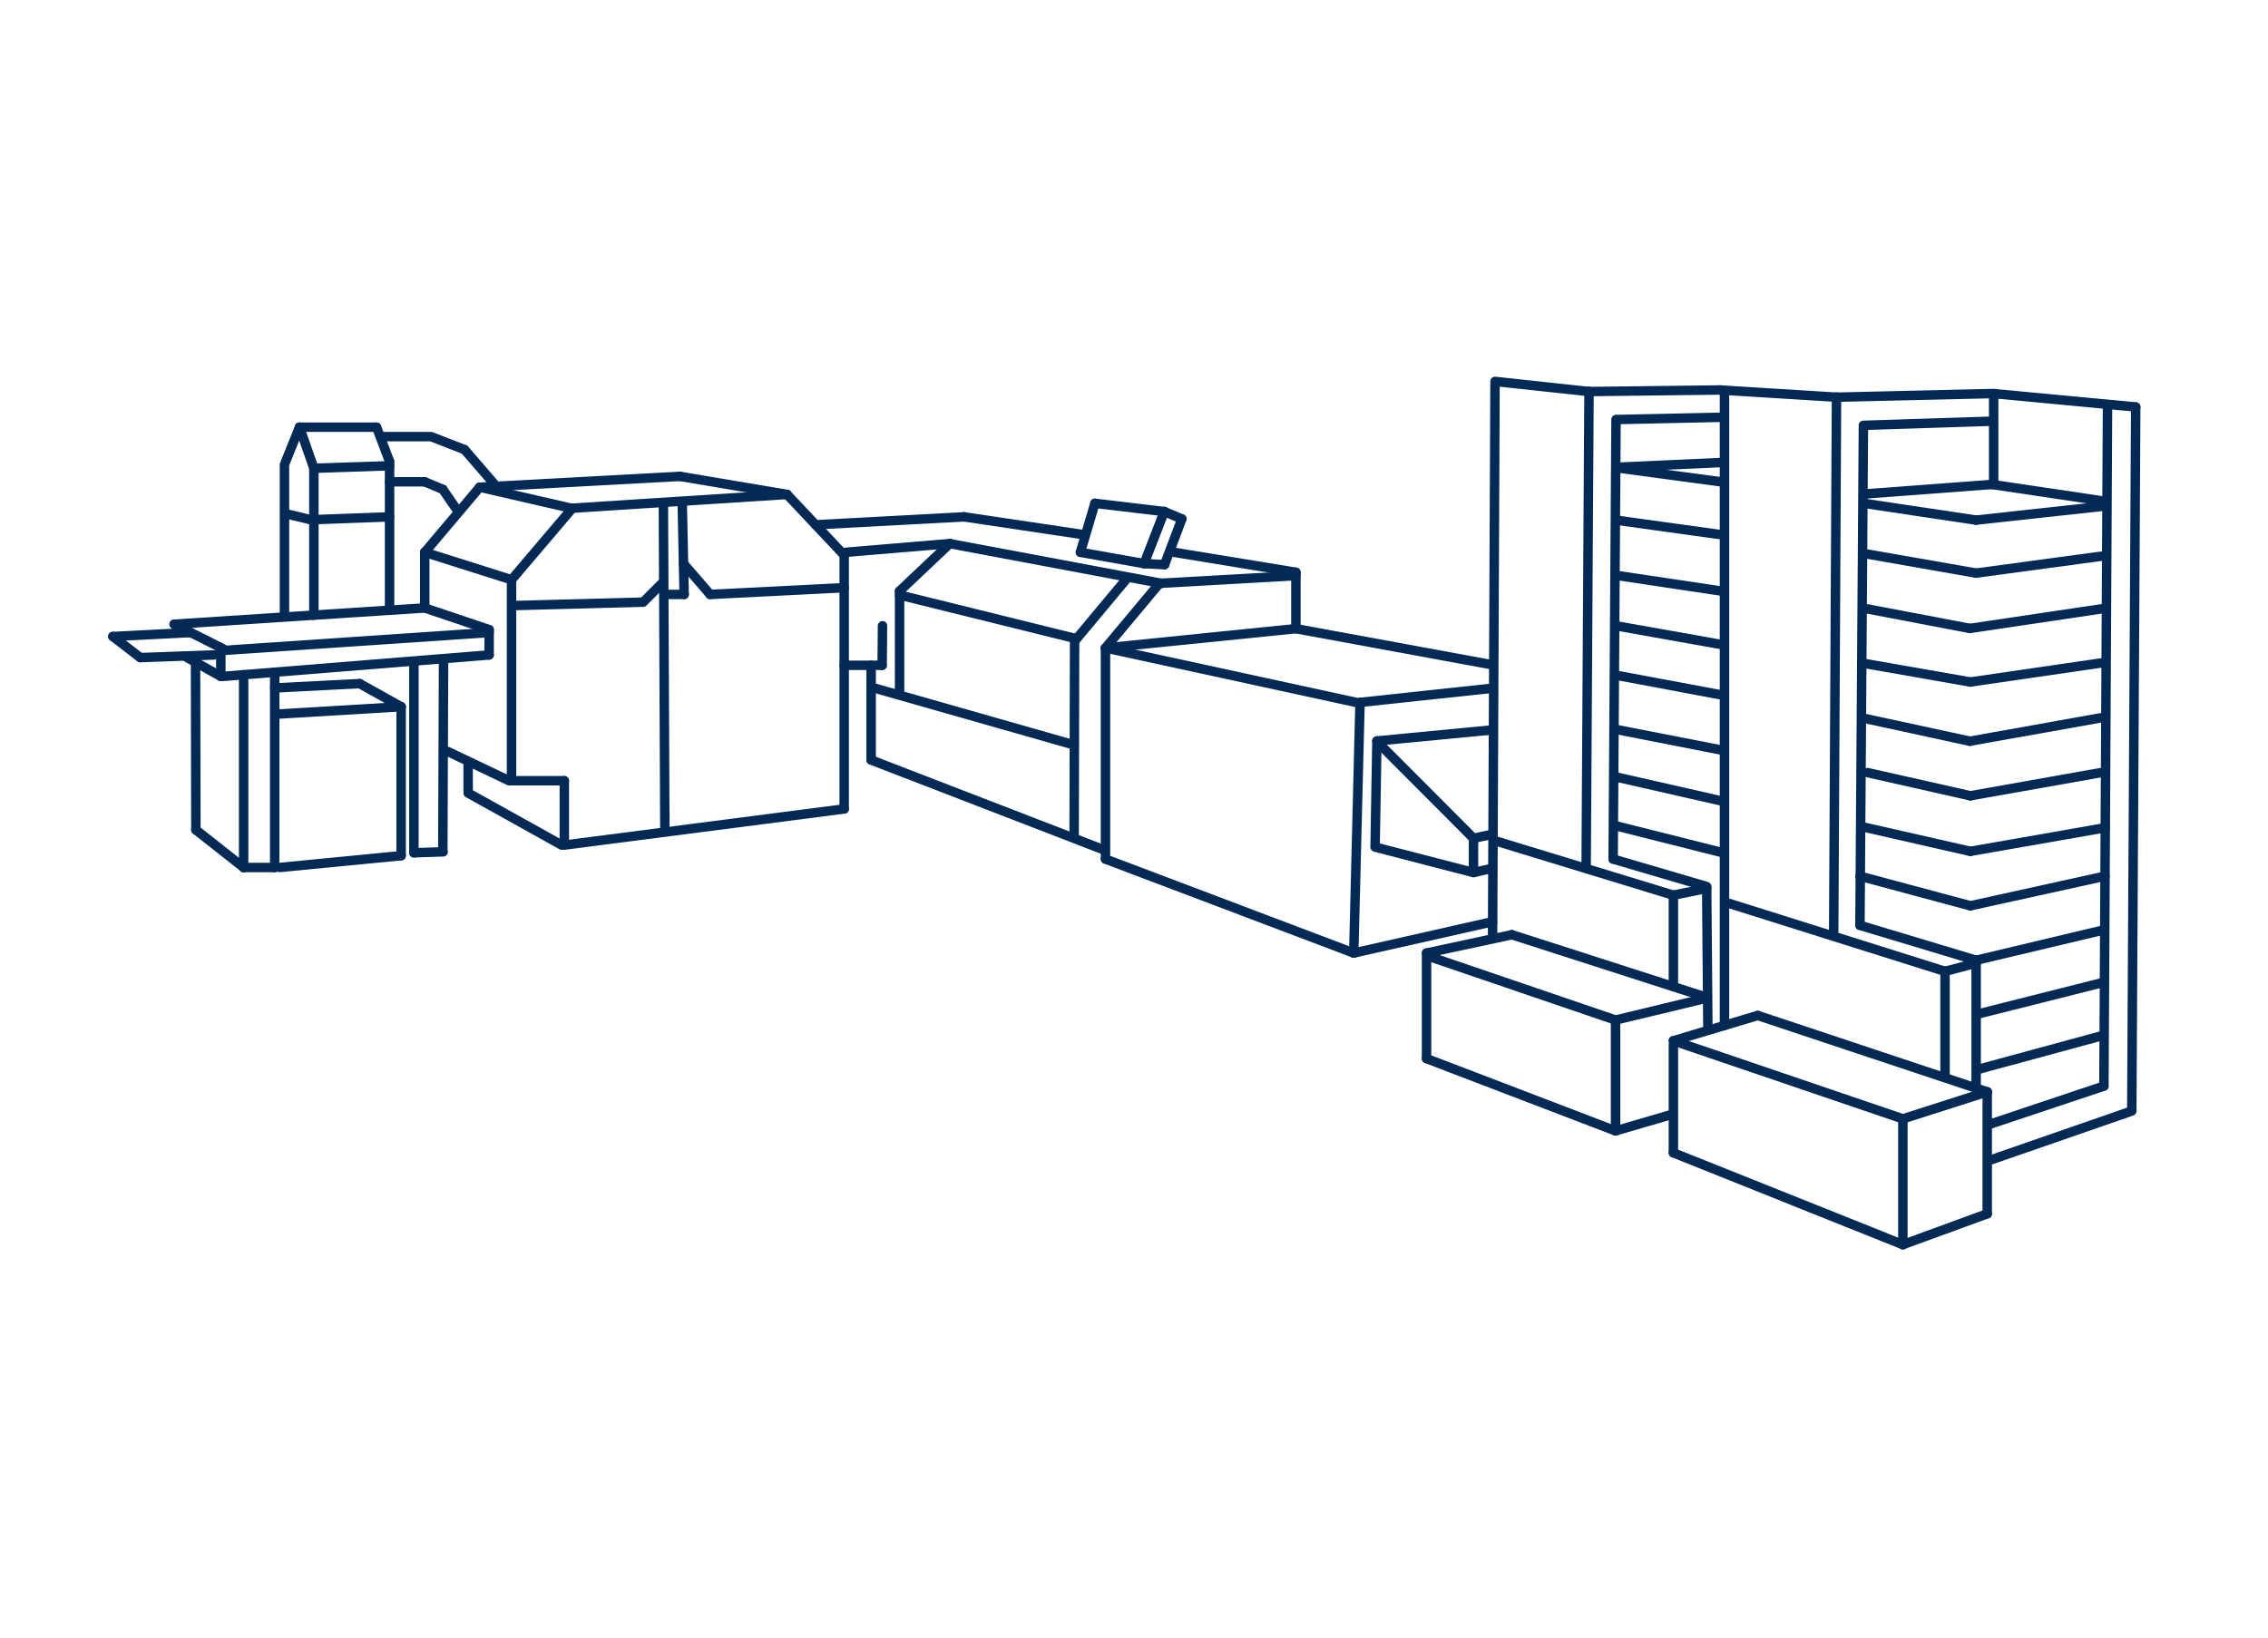 <?xml version="1.0" encoding="utf-8"?>
<!-- Generator: Adobe Illustrator 16.0.0, SVG Export Plug-In . SVG Version: 6.00 Build 0)  -->
<!DOCTYPE svg PUBLIC "-//W3C//DTD SVG 1.1//EN" "http://www.w3.org/Graphics/SVG/1.1/DTD/svg11.dtd">
<svg version="1.1" id="Ebene_1" xmlns="http://www.w3.org/2000/svg" xmlns:xlink="http://www.w3.org/1999/xlink" x="0px" y="0px"
	 width="360px" height="260px" viewBox="0 0 360 260" enable-background="new 0 0 360 260" xml:space="preserve">
<line fill="none" stroke="#032A55" stroke-width="1.5" stroke-linecap="round" stroke-miterlimit="10" x1="90.853" y1="80.686" x2="124.93" y2="78.502"/>
<line fill="none" stroke="#032A55" stroke-width="1.5" stroke-linecap="round" stroke-miterlimit="10" x1="81.196" y1="92.047" x2="90.853" y2="80.686"/>
<line fill="none" stroke="#032A55" stroke-width="1.5" stroke-linecap="round" stroke-miterlimit="10" x1="105.301" y1="80.568" x2="105.53" y2="131.447"/>
<line fill="none" stroke="#032A55" stroke-width="1.5" stroke-linecap="round" stroke-miterlimit="10" x1="124.93" y1="78.502" x2="133.997" y2="88.144"/>
<line fill="none" stroke="#032A55" stroke-width="1.5" stroke-linecap="round" stroke-miterlimit="10" x1="133.997" y1="88.144" x2="133.997" y2="128.434"/>
<line fill="none" stroke="#032A55" stroke-width="1.5" stroke-linecap="round" stroke-miterlimit="10" x1="81.196" y1="92.047" x2="81.196" y2="123.957"/>
<line fill="none" stroke="#032A55" stroke-width="1.5" stroke-linecap="round" stroke-miterlimit="10" x1="81.196" y1="123.957" x2="89.576" y2="123.957"/>
<line fill="none" stroke="#032A55" stroke-width="1.5" stroke-linecap="round" stroke-miterlimit="10" x1="89.576" y1="123.957" x2="89.576" y2="133.483"/>
<line fill="none" stroke="#032A55" stroke-width="1.5" stroke-linecap="round" stroke-miterlimit="10" x1="89.576" y1="134.173" x2="133.997" y2="128.434"/>
<line fill="none" stroke="#032A55" stroke-width="1.5" stroke-linecap="round" stroke-miterlimit="10" x1="35.053" y1="103.296" x2="35.053" y2="107.39"/>
<line fill="none" stroke="#032A55" stroke-width="1.5" stroke-linecap="round" stroke-miterlimit="10" x1="35.053" y1="103.296" x2="77.639" y2="100.426"/>
<line fill="none" stroke="#032A55" stroke-width="1.5" stroke-linecap="round" stroke-miterlimit="10" x1="35.407" y1="107.39" x2="77.639" y2="103.984"/>
<line fill="none" stroke="#032A55" stroke-width="1.5" stroke-linecap="round" stroke-miterlimit="10" x1="27.648" y1="99.106" x2="35.407" y2="103.009"/>
<line fill="none" stroke="#032A55" stroke-width="1.5" stroke-linecap="round" stroke-miterlimit="10" x1="29.715" y1="104.405" x2="35.053" y2="107.39"/>
<line fill="none" stroke="#032A55" stroke-width="1.5" stroke-linecap="round" stroke-miterlimit="10" x1="31.035" y1="105.687" x2="31.093" y2="131.761"/>
<line fill="none" stroke="#032A55" stroke-width="1.5" stroke-linecap="round" stroke-miterlimit="10" x1="38.672" y1="107.127" x2="38.672" y2="137.731"/>
<line fill="none" stroke="#032A55" stroke-width="1.5" stroke-linecap="round" stroke-miterlimit="10" x1="31.093" y1="131.761" x2="38.672" y2="137.731"/>
<line fill="none" stroke="#032A55" stroke-width="1.5" stroke-linecap="round" stroke-miterlimit="10" x1="38.672" y1="137.731" x2="43.604" y2="137.731"/>
<line fill="none" stroke="#032A55" stroke-width="1.5" stroke-linecap="round" stroke-miterlimit="10" x1="43.604" y1="137.731" x2="43.604" y2="106.729"/>
<line fill="none" stroke="#032A55" stroke-width="1.5" stroke-linecap="round" stroke-miterlimit="10" x1="65.701" y1="105.687" x2="65.701" y2="135.397"/>
<line fill="none" stroke="#032A55" stroke-width="1.5" stroke-linecap="round" stroke-miterlimit="10" x1="70.406" y1="104.788" x2="70.291" y2="134.747"/>
<line fill="none" stroke="#032A55" stroke-width="1.5" stroke-linecap="round" stroke-miterlimit="10" x1="27.648" y1="99.106" x2="67.422" y2="96.523"/>
<line fill="none" stroke="#032A55" stroke-width="1.5" stroke-linecap="round" stroke-miterlimit="10" x1="67.422" y1="87.685" x2="76.146" y2="77.354"/>
<line fill="none" stroke="#032A55" stroke-width="1.5" stroke-linecap="round" stroke-miterlimit="10" x1="76.146" y1="77.354" x2="107.941" y2="75.632"/>
<line fill="none" stroke="#032A55" stroke-width="1.5" stroke-linecap="round" stroke-miterlimit="10" x1="107.941" y1="75.632" x2="124.93" y2="78.502"/>
<line fill="none" stroke="#032A55" stroke-width="1.5" stroke-linecap="round" stroke-miterlimit="10" x1="76.146" y1="77.354" x2="90.379" y2="80.625"/>
<line fill="none" stroke="#032A55" stroke-width="1.5" stroke-linecap="round" stroke-miterlimit="10" x1="67.422" y1="87.685" x2="81.196" y2="92.047"/>
<line fill="none" stroke="#032A55" stroke-width="1.5" stroke-linecap="round" stroke-miterlimit="10" x1="112.724" y1="94.38" x2="133.997" y2="93.309"/>
<line fill="none" stroke="#032A55" stroke-width="1.5" stroke-linecap="round" stroke-miterlimit="10" x1="108.492" y1="89.483" x2="112.724" y2="94.38"/>
<line fill="none" stroke="#032A55" stroke-width="1.5" stroke-linecap="round" stroke-miterlimit="10" x1="105.53" y1="94.38" x2="108.594" y2="94.38"/>
<line fill="none" stroke="#032A55" stroke-width="1.5" stroke-linecap="round" stroke-miterlimit="10" x1="108.287" y1="79.669" x2="108.594" y2="94.38"/>
<line fill="none" stroke="#032A55" stroke-width="1.5" stroke-linecap="round" stroke-miterlimit="10" x1="102.086" y1="95.605" x2="105.073" y2="92.62"/>
<line fill="none" stroke="#032A55" stroke-width="1.5" stroke-linecap="round" stroke-miterlimit="10" x1="81.809" y1="96.141" x2="101.935" y2="95.605"/>
<line fill="none" stroke="#032A55" stroke-width="1.5" stroke-linecap="round" stroke-miterlimit="10" x1="273.039" y1="61.916" x2="291.509" y2="63.062"/>
<line fill="none" stroke="#032A55" stroke-width="1.5" stroke-linecap="round" stroke-miterlimit="10" x1="237.303" y1="60.558" x2="252.225" y2="62.164"/>
<line fill="none" stroke="#032A55" stroke-width="1.5" stroke-linecap="round" stroke-miterlimit="10" x1="252.225" y1="62.164" x2="251.77" y2="137.386"/>
<line fill="none" stroke="#032A55" stroke-width="1.5" stroke-linecap="round" stroke-miterlimit="10" x1="237.303" y1="61.017" x2="236.92" y2="148.405"/>
<line fill="none" stroke="#032A55" stroke-width="1.5" stroke-linecap="round" stroke-miterlimit="10" x1="237.303" y1="133.483" x2="265.617" y2="142.13"/>
<line fill="none" stroke="#032A55" stroke-width="1.5" stroke-linecap="round" stroke-miterlimit="10" x1="265.617" y1="142.13" x2="265.617" y2="156.65"/>
<line fill="none" stroke="#032A55" stroke-width="1.5" stroke-linecap="round" stroke-miterlimit="10" x1="265.617" y1="142.13" x2="270.903" y2="141.061"/>
<line fill="none" stroke="#032A55" stroke-width="1.5" stroke-linecap="round" stroke-miterlimit="10" x1="218.273" y1="134.489" x2="233.89" y2="138.534"/>
<line fill="none" stroke="#032A55" stroke-width="1.5" stroke-linecap="round" stroke-miterlimit="10" x1="218.273" y1="134.249" x2="218.556" y2="117.644"/>
<line fill="none" stroke="#032A55" stroke-width="1.5" stroke-linecap="round" stroke-miterlimit="10" x1="218.598" y1="117.76" x2="233.89" y2="133.097"/>
<line fill="none" stroke="#032A55" stroke-width="1.5" stroke-linecap="round" stroke-miterlimit="10" x1="218.556" y1="117.644" x2="236.92" y2="115.884"/>
<line fill="none" stroke="#032A55" stroke-width="1.5" stroke-linecap="round" stroke-miterlimit="10" x1="214.882" y1="151.313" x2="236.92" y2="146.339"/>
<line fill="none" stroke="#032A55" stroke-width="1.5" stroke-linecap="round" stroke-miterlimit="10" x1="265.617" y1="165.854" x2="265.617" y2="183.033"/>
<line fill="none" stroke="#032A55" stroke-width="1.5" stroke-linecap="round" stroke-miterlimit="10" x1="175.473" y1="136.392" x2="214.882" y2="151.313"/>
<line fill="none" stroke="#032A55" stroke-width="1.5" stroke-linecap="round" stroke-miterlimit="10" x1="175.473" y1="102.875" x2="175.473" y2="136.392"/>
<line fill="none" stroke="#032A55" stroke-width="1.5" stroke-linecap="round" stroke-miterlimit="10" x1="175.473" y1="102.875" x2="205.699" y2="99.814"/>
<line fill="none" stroke="#032A55" stroke-width="1.5" stroke-linecap="round" stroke-miterlimit="10" x1="184.043" y1="92.62" x2="205.699" y2="91.397"/>
<line fill="none" stroke="#032A55" stroke-width="1.5" stroke-linecap="round" stroke-miterlimit="10" x1="175.473" y1="102.875" x2="184.043" y2="92.62"/>
<line fill="none" stroke="#032A55" stroke-width="1.5" stroke-linecap="round" stroke-miterlimit="10" x1="205.699" y1="90.861" x2="205.699" y2="99.355"/>
<line fill="none" stroke="#032A55" stroke-width="1.5" stroke-linecap="round" stroke-miterlimit="10" x1="186.341" y1="87.685" x2="205.699" y2="90.861"/>
<line fill="none" stroke="#032A55" stroke-width="1.5" stroke-linecap="round" stroke-miterlimit="10" x1="153.054" y1="82.061" x2="172.029" y2="84.893"/>
<line fill="none" stroke="#032A55" stroke-width="1.5" stroke-linecap="round" stroke-miterlimit="10" x1="129.463" y1="83.323" x2="153.054" y2="82.061"/>
<line fill="none" stroke="#032A55" stroke-width="1.5" stroke-linecap="round" stroke-miterlimit="10" x1="134.303" y1="87.685" x2="150.756" y2="86.308"/>
<line fill="none" stroke="#032A55" stroke-width="1.5" stroke-linecap="round" stroke-miterlimit="10" x1="142.789" y1="94.47" x2="170.882" y2="101.421"/>
<line fill="none" stroke="#032A55" stroke-width="1.5" stroke-linecap="round" stroke-miterlimit="10" x1="150.756" y1="86.308" x2="142.789" y2="93.845"/>
<line fill="none" stroke="#032A55" stroke-width="1.5" stroke-linecap="round" stroke-miterlimit="10" x1="170.882" y1="101.421" x2="178.8" y2="91.932"/>
<line fill="none" stroke="#032A55" stroke-width="1.5" stroke-linecap="round" stroke-miterlimit="10" x1="150.756" y1="86.308" x2="184.35" y2="92.62"/>
<line fill="none" stroke="#032A55" stroke-width="1.5" stroke-linecap="round" stroke-miterlimit="10" x1="239.979" y1="148.405" x2="270.438" y2="158.202"/>
<line fill="none" stroke="#032A55" stroke-width="1.5" stroke-linecap="round" stroke-miterlimit="10" x1="256.434" y1="179.551" x2="265.08" y2="177.024"/>
<line fill="none" stroke="#032A55" stroke-width="1.5" stroke-linecap="round" stroke-miterlimit="10" x1="226.437" y1="151.313" x2="226.437" y2="168.072"/>
<line fill="none" stroke="#032A55" stroke-width="1.5" stroke-linecap="round" stroke-miterlimit="10" x1="226.437" y1="168.072" x2="256.434" y2="179.551"/>
<line fill="none" stroke="#032A55" stroke-width="1.5" stroke-linecap="round" stroke-miterlimit="10" x1="256.434" y1="179.551" x2="256.434" y2="161.951"/>
<line fill="none" stroke="#032A55" stroke-width="1.5" stroke-linecap="round" stroke-miterlimit="10" x1="226.437" y1="151.313" x2="239.979" y2="148.405"/>
<line fill="none" stroke="#032A55" stroke-width="1.5" stroke-linecap="round" stroke-miterlimit="10" x1="175.473" y1="102.875" x2="215.265" y2="111.522"/>
<line fill="none" stroke="#032A55" stroke-width="1.5" stroke-linecap="round" stroke-miterlimit="10" x1="205.699" y1="99.814" x2="236.92" y2="105.56"/>
<line fill="none" stroke="#032A55" stroke-width="1.5" stroke-linecap="round" stroke-miterlimit="10" x1="215.877" y1="111.522" x2="236.92" y2="109.267"/>
<line fill="none" stroke="#032A55" stroke-width="1.5" stroke-linecap="round" stroke-miterlimit="10" x1="214.882" y1="151.313" x2="215.877" y2="111.522"/>
<line fill="none" stroke="#032A55" stroke-width="1.5" stroke-linecap="round" stroke-miterlimit="10" x1="44.39" y1="113.358" x2="63.674" y2="112.21"/>
<line fill="none" stroke="#032A55" stroke-width="1.5" stroke-linecap="round" stroke-miterlimit="10" x1="57.094" y1="108.538" x2="43.604" y2="109.226"/>
<line fill="none" stroke="#032A55" stroke-width="1.5" stroke-linecap="round" stroke-miterlimit="10" x1="63.674" y1="112.21" x2="57.094" y2="108.538"/>
<line fill="none" stroke="#032A55" stroke-width="1.5" stroke-linecap="round" stroke-miterlimit="10" x1="63.674" y1="112.21" x2="63.674" y2="135.856"/>
<line fill="none" stroke="#032A55" stroke-width="1.5" stroke-linecap="round" stroke-miterlimit="10" x1="65.701" y1="135.397" x2="70.349" y2="135.244"/>
<line fill="none" stroke="#032A55" stroke-width="1.5" stroke-linecap="round" stroke-miterlimit="10" x1="63.674" y1="135.856" x2="44.39" y2="137.731"/>
<line fill="none" stroke="#032A55" stroke-width="1.5" stroke-linecap="round" stroke-miterlimit="10" x1="22.273" y1="104.405" x2="33.981" y2="103.984"/>
<line fill="none" stroke="#032A55" stroke-width="1.5" stroke-linecap="round" stroke-miterlimit="10" x1="17.912" y1="101.057" x2="22.273" y2="104.405"/>
<line fill="none" stroke="#032A55" stroke-width="1.5" stroke-linecap="round" stroke-miterlimit="10" x1="17.912" y1="101.057" x2="30.273" y2="100.426"/>
<line fill="none" stroke="#032A55" stroke-width="1.5" stroke-linecap="round" stroke-miterlimit="10" x1="47.535" y1="67.827" x2="59.771" y2="67.827"/>
<line fill="none" stroke="#032A55" stroke-width="1.5" stroke-linecap="round" stroke-miterlimit="10" x1="47.535" y1="67.827" x2="45.153" y2="73.758"/>
<line fill="none" stroke="#032A55" stroke-width="1.5" stroke-linecap="round" stroke-miterlimit="10" x1="47.535" y1="67.827" x2="49.822" y2="74.332"/>
<line fill="none" stroke="#032A55" stroke-width="1.5" stroke-linecap="round" stroke-miterlimit="10" x1="59.771" y1="67.827" x2="61.836" y2="73.26"/>
<line fill="none" stroke="#032A55" stroke-width="1.5" stroke-linecap="round" stroke-miterlimit="10" x1="50.348" y1="74.332" x2="61.836" y2="73.949"/>
<line fill="none" stroke="#032A55" stroke-width="1.5" stroke-linecap="round" stroke-miterlimit="10" x1="49.364" y1="82.52" x2="61.836" y2="82.061"/>
<line fill="none" stroke="#032A55" stroke-width="1.5" stroke-linecap="round" stroke-miterlimit="10" x1="61.836" y1="73.26" x2="61.836" y2="96.886"/>
<path fill="none" stroke="#032A55" stroke-width="1.5" stroke-linecap="round" stroke-miterlimit="10" d="M61.836,95.873"/>
<path fill="none" stroke="#032A55" stroke-width="1.5" stroke-linecap="round" stroke-miterlimit="10" d="M61.836,82.692"/>
<path fill="none" stroke="#032A55" stroke-width="1.5" stroke-linecap="round" stroke-miterlimit="10" d="M45.966,96.983"/>
<line fill="none" stroke="#032A55" stroke-width="1.5" stroke-linecap="round" stroke-miterlimit="10" x1="45.153" y1="97.327" x2="45.153" y2="74.178"/>
<line fill="none" stroke="#032A55" stroke-width="1.5" stroke-linecap="round" stroke-miterlimit="10" x1="49.822" y1="74.332" x2="49.822" y2="97.666"/>
<path fill="none" stroke="#032A55" stroke-width="1.5" stroke-linecap="round" stroke-miterlimit="10" d="M50.348,97.814"/>
<path fill="none" stroke="#032A55" stroke-width="1.5" stroke-linecap="round" stroke-miterlimit="10" d="M49.364,82.979"/>
<line fill="none" stroke="#032A55" stroke-width="1.5" stroke-linecap="round" stroke-miterlimit="10" x1="49.364" y1="82.52" x2="45.767" y2="81.661"/>
<line fill="none" stroke="#032A55" stroke-width="1.5" stroke-linecap="round" stroke-miterlimit="10" x1="142.789" y1="93.845" x2="142.789" y2="109.992"/>
<line fill="none" stroke="#032A55" stroke-width="1.5" stroke-linecap="round" stroke-miterlimit="10" x1="80.813" y1="123.957" x2="71.097" y2="119.327"/>
<line fill="none" stroke="#032A55" stroke-width="1.5" stroke-linecap="round" stroke-miterlimit="10" x1="89.155" y1="134.173" x2="74.31" y2="125.908"/>
<line fill="none" stroke="#032A55" stroke-width="1.5" stroke-linecap="round" stroke-miterlimit="10" x1="74.31" y1="125.526" x2="74.31" y2="121.53"/>
<line fill="none" stroke="#032A55" stroke-width="1.5" stroke-linecap="round" stroke-miterlimit="10" x1="252.225" y1="62.164" x2="273.039" y2="61.916"/>
<line fill="none" stroke="#032A55" stroke-width="1.5" stroke-linecap="round" stroke-miterlimit="10" x1="256.512" y1="66.603" x2="256.054" y2="136.392"/>
<line fill="none" stroke="#032A55" stroke-width="1.5" stroke-linecap="round" stroke-miterlimit="10" x1="256.894" y1="66.603" x2="273.727" y2="66.24"/>
<line fill="none" stroke="#032A55" stroke-width="1.5" stroke-linecap="round" stroke-miterlimit="10" x1="256.434" y1="161.951" x2="270.438" y2="158.584"/>
<line fill="none" stroke="#032A55" stroke-width="1.5" stroke-linecap="round" stroke-miterlimit="10" x1="256.054" y1="136.392" x2="270.903" y2="140.754"/>
<line fill="none" stroke="#032A55" stroke-width="1.5" stroke-linecap="round" stroke-miterlimit="10" x1="270.903" y1="141.061" x2="271.094" y2="163.232"/>
<line fill="none" stroke="#032A55" stroke-width="1.5" stroke-linecap="round" stroke-miterlimit="10" x1="315.433" y1="173.353" x2="315.433" y2="192.713"/>
<line fill="none" stroke="#032A55" stroke-width="1.5" stroke-linecap="round" stroke-miterlimit="10" x1="302.042" y1="177.639" x2="315.433" y2="173.353"/>
<line fill="none" stroke="#032A55" stroke-width="1.5" stroke-linecap="round" stroke-miterlimit="10" x1="302.042" y1="177.639" x2="302.042" y2="197.609"/>
<line fill="none" stroke="#032A55" stroke-width="1.5" stroke-linecap="round" stroke-miterlimit="10" x1="265.617" y1="165.241" x2="302.042" y2="177.639"/>
<line fill="none" stroke="#032A55" stroke-width="1.5" stroke-linecap="round" stroke-miterlimit="10" x1="279.008" y1="161.223" x2="315.433" y2="173.353"/>
<line fill="none" stroke="#032A55" stroke-width="1.5" stroke-linecap="round" stroke-miterlimit="10" x1="265.617" y1="165.241" x2="279.008" y2="161.223"/>
<line fill="none" stroke="#032A55" stroke-width="1.5" stroke-linecap="round" stroke-miterlimit="10" x1="265.617" y1="183.033" x2="302.042" y2="197.609"/>
<line fill="none" stroke="#032A55" stroke-width="1.5" stroke-linecap="round" stroke-miterlimit="10" x1="302.042" y1="197.609" x2="315.433" y2="192.713"/>
<line fill="none" stroke="#032A55" stroke-width="1.5" stroke-linecap="round" stroke-miterlimit="10" x1="226.592" y1="151.772" x2="256.434" y2="161.951"/>
<line fill="none" stroke="#032A55" stroke-width="1.5" stroke-linecap="round" stroke-miterlimit="10" x1="140.081" y1="99.355" x2="140.022" y2="105.63"/>
<line fill="none" stroke="#032A55" stroke-width="1.5" stroke-linecap="round" stroke-miterlimit="10" x1="140.022" y1="105.63" x2="133.997" y2="105.63"/>
<line fill="none" stroke="#032A55" stroke-width="1.5" stroke-linecap="round" stroke-miterlimit="10" x1="138.277" y1="105.63" x2="138.277" y2="120.664"/>
<line fill="none" stroke="#032A55" stroke-width="1.5" stroke-linecap="round" stroke-miterlimit="10" x1="138.742" y1="109.226" x2="170.498" y2="118.275"/>
<line fill="none" stroke="#032A55" stroke-width="1.5" stroke-linecap="round" stroke-miterlimit="10" x1="138.277" y1="120.664" x2="174.841" y2="134.785"/>
<line fill="none" stroke="#032A55" stroke-width="1.5" stroke-linecap="round" stroke-miterlimit="10" x1="170.572" y1="101.344" x2="170.498" y2="132.45"/>
<line fill="none" stroke="#032A55" stroke-width="1.5" stroke-linecap="round" stroke-miterlimit="10" x1="67.422" y1="87.685" x2="67.422" y2="95.873"/>
<line fill="none" stroke="#032A55" stroke-width="1.5" stroke-linecap="round" stroke-miterlimit="10" x1="77.639" y1="99.967" x2="77.639" y2="103.984"/>
<line fill="none" stroke="#032A55" stroke-width="1.5" stroke-linecap="round" stroke-miterlimit="10" x1="67.422" y1="96.523" x2="77.639" y2="99.967"/>
<line fill="none" stroke="#032A55" stroke-width="1.5" stroke-linecap="round" stroke-miterlimit="10" x1="273.727" y1="62.041" x2="273.727" y2="162.807"/>
<line fill="none" stroke="#032A55" stroke-width="1.5" stroke-linecap="round" stroke-miterlimit="10" x1="274.418" y1="143.42" x2="308.736" y2="154.221"/>
<line fill="none" stroke="#032A55" stroke-width="1.5" stroke-linecap="round" stroke-miterlimit="10" x1="339.002" y1="64.613" x2="338.379" y2="176.029"/>
<path fill="none" stroke="#032A55" stroke-width="1.5" stroke-linecap="round" stroke-miterlimit="10" d="M332.576,166.926"/>
<path fill="none" stroke="#032A55" stroke-width="1.5" stroke-linecap="round" stroke-miterlimit="10" d="M332.27,151.009"/>
<line fill="none" stroke="#032A55" stroke-width="1.5" stroke-linecap="round" stroke-miterlimit="10" x1="313.675" y1="152.462" x2="313.675" y2="172.767"/>
<line fill="none" stroke="#032A55" stroke-width="1.5" stroke-linecap="round" stroke-miterlimit="10" x1="308.736" y1="154.221" x2="308.736" y2="170.75"/>
<line fill="none" stroke="#032A55" stroke-width="1.5" stroke-linecap="round" stroke-miterlimit="10" x1="295.23" y1="146.913" x2="313.675" y2="152.462"/>
<line fill="none" stroke="#032A55" stroke-width="1.5" stroke-linecap="round" stroke-miterlimit="10" x1="316.455" y1="62.49" x2="339.002" y2="64.613"/>
<line fill="none" stroke="#032A55" stroke-width="1.5" stroke-linecap="round" stroke-miterlimit="10" x1="291.509" y1="63.062" x2="316.045" y2="62.49"/>
<path fill="none" stroke="#032A55" stroke-width="1.5" stroke-linecap="round" stroke-miterlimit="10" d="M296.438,147.639"/>
<path fill="none" stroke="#032A55" stroke-width="1.5" stroke-linecap="round" stroke-miterlimit="10" d="M291.061,148.405"/>
<line fill="none" stroke="#032A55" stroke-width="1.5" stroke-linecap="round" stroke-miterlimit="10" x1="308.736" y1="154.221" x2="313.675" y2="152.92"/>
<line fill="none" stroke="#032A55" stroke-width="1.5" stroke-linecap="round" stroke-miterlimit="10" x1="291.509" y1="63.062" x2="291.061" y2="148.405"/>
<line fill="none" stroke="#032A55" stroke-width="1.5" stroke-linecap="round" stroke-miterlimit="10" x1="295.777" y1="67.904" x2="295.23" y2="146.913"/>
<line fill="none" stroke="#032A55" stroke-width="1.5" stroke-linecap="round" stroke-miterlimit="10" x1="295.777" y1="67.532" x2="316.236" y2="66.871"/>
<line fill="none" stroke="#032A55" stroke-width="1.5" stroke-linecap="round" stroke-miterlimit="10" x1="316.455" y1="62.49" x2="316.455" y2="76.704"/>
<line fill="none" stroke="#032A55" stroke-width="1.5" stroke-linecap="round" stroke-miterlimit="10" x1="334.525" y1="64.613" x2="333.954" y2="172.435"/>
<line fill="none" stroke="#032A55" stroke-width="1.5" stroke-linecap="round" stroke-miterlimit="10" x1="315.777" y1="178.518" x2="333.954" y2="172.435"/>
<line fill="none" stroke="#032A55" stroke-width="1.5" stroke-linecap="round" stroke-miterlimit="10" x1="316.045" y1="184.142" x2="338.377" y2="176.395"/>
<line fill="none" stroke="#032A55" stroke-width="1.5" stroke-linecap="round" stroke-miterlimit="10" x1="295.843" y1="79.908" x2="313.675" y2="82.579"/>
<line fill="none" stroke="#032A55" stroke-width="1.5" stroke-linecap="round" stroke-miterlimit="10" x1="295.777" y1="87.857" x2="313.675" y2="90.994"/>
<line fill="none" stroke="#032A55" stroke-width="1.5" stroke-linecap="round" stroke-miterlimit="10" x1="313.675" y1="82.579" x2="333.494" y2="80.414"/>
<line fill="none" stroke="#032A55" stroke-width="1.5" stroke-linecap="round" stroke-miterlimit="10" x1="313.675" y1="90.994" x2="333.494" y2="88.316"/>
<line fill="none" stroke="#032A55" stroke-width="1.5" stroke-linecap="round" stroke-miterlimit="10" x1="316.045" y1="76.895" x2="333.494" y2="79.495"/>
<line fill="none" stroke="#032A55" stroke-width="1.5" stroke-linecap="round" stroke-miterlimit="10" x1="295.777" y1="78.445" x2="316.455" y2="76.895"/>
<line fill="none" stroke="#032A55" stroke-width="1.5" stroke-linecap="round" stroke-miterlimit="10" x1="233.89" y1="133.097" x2="233.89" y2="137.808"/>
<line fill="none" stroke="#032A55" stroke-width="1.5" stroke-linecap="round" stroke-miterlimit="10" x1="233.89" y1="133.097" x2="236.92" y2="132.45"/>
<line fill="none" stroke="#032A55" stroke-width="1.5" stroke-linecap="round" stroke-miterlimit="10" x1="233.89" y1="138.534" x2="236.92" y2="137.851"/>
<line fill="none" stroke="#032A55" stroke-width="1.5" stroke-linecap="round" stroke-miterlimit="10" x1="296.438" y1="96.677" x2="312.68" y2="99.775"/>
<line fill="none" stroke="#032A55" stroke-width="1.5" stroke-linecap="round" stroke-miterlimit="10" x1="312.68" y1="99.775" x2="333.494" y2="96.677"/>
<line fill="none" stroke="#032A55" stroke-width="1.5" stroke-linecap="round" stroke-miterlimit="10" x1="295.521" y1="105.261" x2="312.756" y2="108.282"/>
<line fill="none" stroke="#032A55" stroke-width="1.5" stroke-linecap="round" stroke-miterlimit="10" x1="312.756" y1="108.282" x2="333.494" y2="105.261"/>
<line fill="none" stroke="#032A55" stroke-width="1.5" stroke-linecap="round" stroke-miterlimit="10" x1="295.521" y1="113.964" x2="312.68" y2="117.682"/>
<line fill="none" stroke="#032A55" stroke-width="1.5" stroke-linecap="round" stroke-miterlimit="10" x1="312.68" y1="117.682" x2="333.494" y2="113.964"/>
<line fill="none" stroke="#032A55" stroke-width="1.5" stroke-linecap="round" stroke-miterlimit="10" x1="296.438" y1="122.663" x2="312.756" y2="126.346"/>
<line fill="none" stroke="#032A55" stroke-width="1.5" stroke-linecap="round" stroke-miterlimit="10" x1="312.756" y1="126.346" x2="333.494" y2="122.663"/>
<line fill="none" stroke="#032A55" stroke-width="1.5" stroke-linecap="round" stroke-miterlimit="10" x1="295.521" y1="131.246" x2="312.756" y2="135.168"/>
<line fill="none" stroke="#032A55" stroke-width="1.5" stroke-linecap="round" stroke-miterlimit="10" x1="312.756" y1="135.168" x2="334.174" y2="131.418"/>
<line fill="none" stroke="#032A55" stroke-width="1.5" stroke-linecap="round" stroke-miterlimit="10" x1="295.23" y1="139.107" x2="312.756" y2="143.814"/>
<line fill="none" stroke="#032A55" stroke-width="1.5" stroke-linecap="round" stroke-miterlimit="10" x1="312.756" y1="143.814" x2="334.128" y2="139.107"/>
<line fill="none" stroke="#032A55" stroke-width="1.5" stroke-linecap="round" stroke-miterlimit="10" x1="256.512" y1="74.255" x2="273.727" y2="76.572"/>
<line fill="none" stroke="#032A55" stroke-width="1.5" stroke-linecap="round" stroke-miterlimit="10" x1="256.512" y1="82.579" x2="273.727" y2="84.967"/>
<line fill="none" stroke="#032A55" stroke-width="1.5" stroke-linecap="round" stroke-miterlimit="10" x1="256.894" y1="91.397" x2="273.5" y2="93.883"/>
<line fill="none" stroke="#032A55" stroke-width="1.5" stroke-linecap="round" stroke-miterlimit="10" x1="256.512" y1="99.355" x2="273.576" y2="102.39"/>
<line fill="none" stroke="#032A55" stroke-width="1.5" stroke-linecap="round" stroke-miterlimit="10" x1="256.512" y1="107.198" x2="273.576" y2="110.395"/>
<line fill="none" stroke="#032A55" stroke-width="1.5" stroke-linecap="round" stroke-miterlimit="10" x1="256.894" y1="115.884" x2="273.5" y2="119.135"/>
<line fill="none" stroke="#032A55" stroke-width="1.5" stroke-linecap="round" stroke-miterlimit="10" x1="256.707" y1="123.402" x2="273.086" y2="127.127"/>
<line fill="none" stroke="#032A55" stroke-width="1.5" stroke-linecap="round" stroke-miterlimit="10" x1="256.396" y1="131.09" x2="273.727" y2="135.453"/>
<line fill="none" stroke="#032A55" stroke-width="1.5" stroke-linecap="round" stroke-miterlimit="10" x1="313.675" y1="152.462" x2="333.954" y2="147.639"/>
<line fill="none" stroke="#032A55" stroke-width="1.5" stroke-linecap="round" stroke-miterlimit="10" x1="313.807" y1="161.032" x2="333.494" y2="156.071"/>
<line fill="none" stroke="#032A55" stroke-width="1.5" stroke-linecap="round" stroke-miterlimit="10" x1="313.807" y1="169.831" x2="333.196" y2="164.565"/>
<line fill="none" stroke="#032A55" stroke-width="1.5" stroke-linecap="round" stroke-miterlimit="10" x1="256.894" y1="74.178" x2="273.727" y2="73.414"/>
<line fill="none" stroke="#032A55" stroke-width="1.5" stroke-linecap="round" stroke-miterlimit="10" x1="173.799" y1="79.908" x2="184.809" y2="81.219"/>
<line fill="none" stroke="#032A55" stroke-width="1.5" stroke-linecap="round" stroke-miterlimit="10" x1="184.809" y1="81.219" x2="181.604" y2="89.483"/>
<line fill="none" stroke="#032A55" stroke-width="1.5" stroke-linecap="round" stroke-miterlimit="10" x1="181.604" y1="89.483" x2="171.493" y2="87.685"/>
<line fill="none" stroke="#032A55" stroke-width="1.5" stroke-linecap="round" stroke-miterlimit="10" x1="171.493" y1="87.685" x2="173.799" y2="79.908"/>
<line fill="none" stroke="#032A55" stroke-width="1.5" stroke-linecap="round" stroke-miterlimit="10" x1="184.809" y1="81.219" x2="187.592" y2="82.387"/>
<line fill="none" stroke="#032A55" stroke-width="1.5" stroke-linecap="round" stroke-miterlimit="10" x1="184.854" y1="89.652" x2="187.592" y2="82.387"/>
<line fill="none" stroke="#032A55" stroke-width="1.5" stroke-linecap="round" stroke-miterlimit="10" x1="181.604" y1="89.483" x2="184.854" y2="89.652"/>
<line fill="none" stroke="#032A55" stroke-width="1.5" stroke-linecap="round" stroke-miterlimit="10" x1="60.804" y1="69.319" x2="68.025" y2="69.319"/>
<line fill="none" stroke="#032A55" stroke-width="1.5" stroke-linecap="round" stroke-miterlimit="10" x1="68.418" y1="69.319" x2="73.735" y2="71.386"/>
<line fill="none" stroke="#032A55" stroke-width="1.5" stroke-linecap="round" stroke-miterlimit="10" x1="73.735" y1="71.386" x2="78.403" y2="76.78"/>
<line fill="none" stroke="#032A55" stroke-width="1.5" stroke-linecap="round" stroke-miterlimit="10" x1="61.836" y1="76.493" x2="67.422" y2="76.493"/>
<line fill="none" stroke="#032A55" stroke-width="1.5" stroke-linecap="round" stroke-miterlimit="10" x1="67.422" y1="76.493" x2="70.291" y2="77.698"/>
<line fill="none" stroke="#032A55" stroke-width="1.5" stroke-linecap="round" stroke-miterlimit="10" x1="70.291" y1="77.698" x2="72.301" y2="80.625"/>
</svg>
